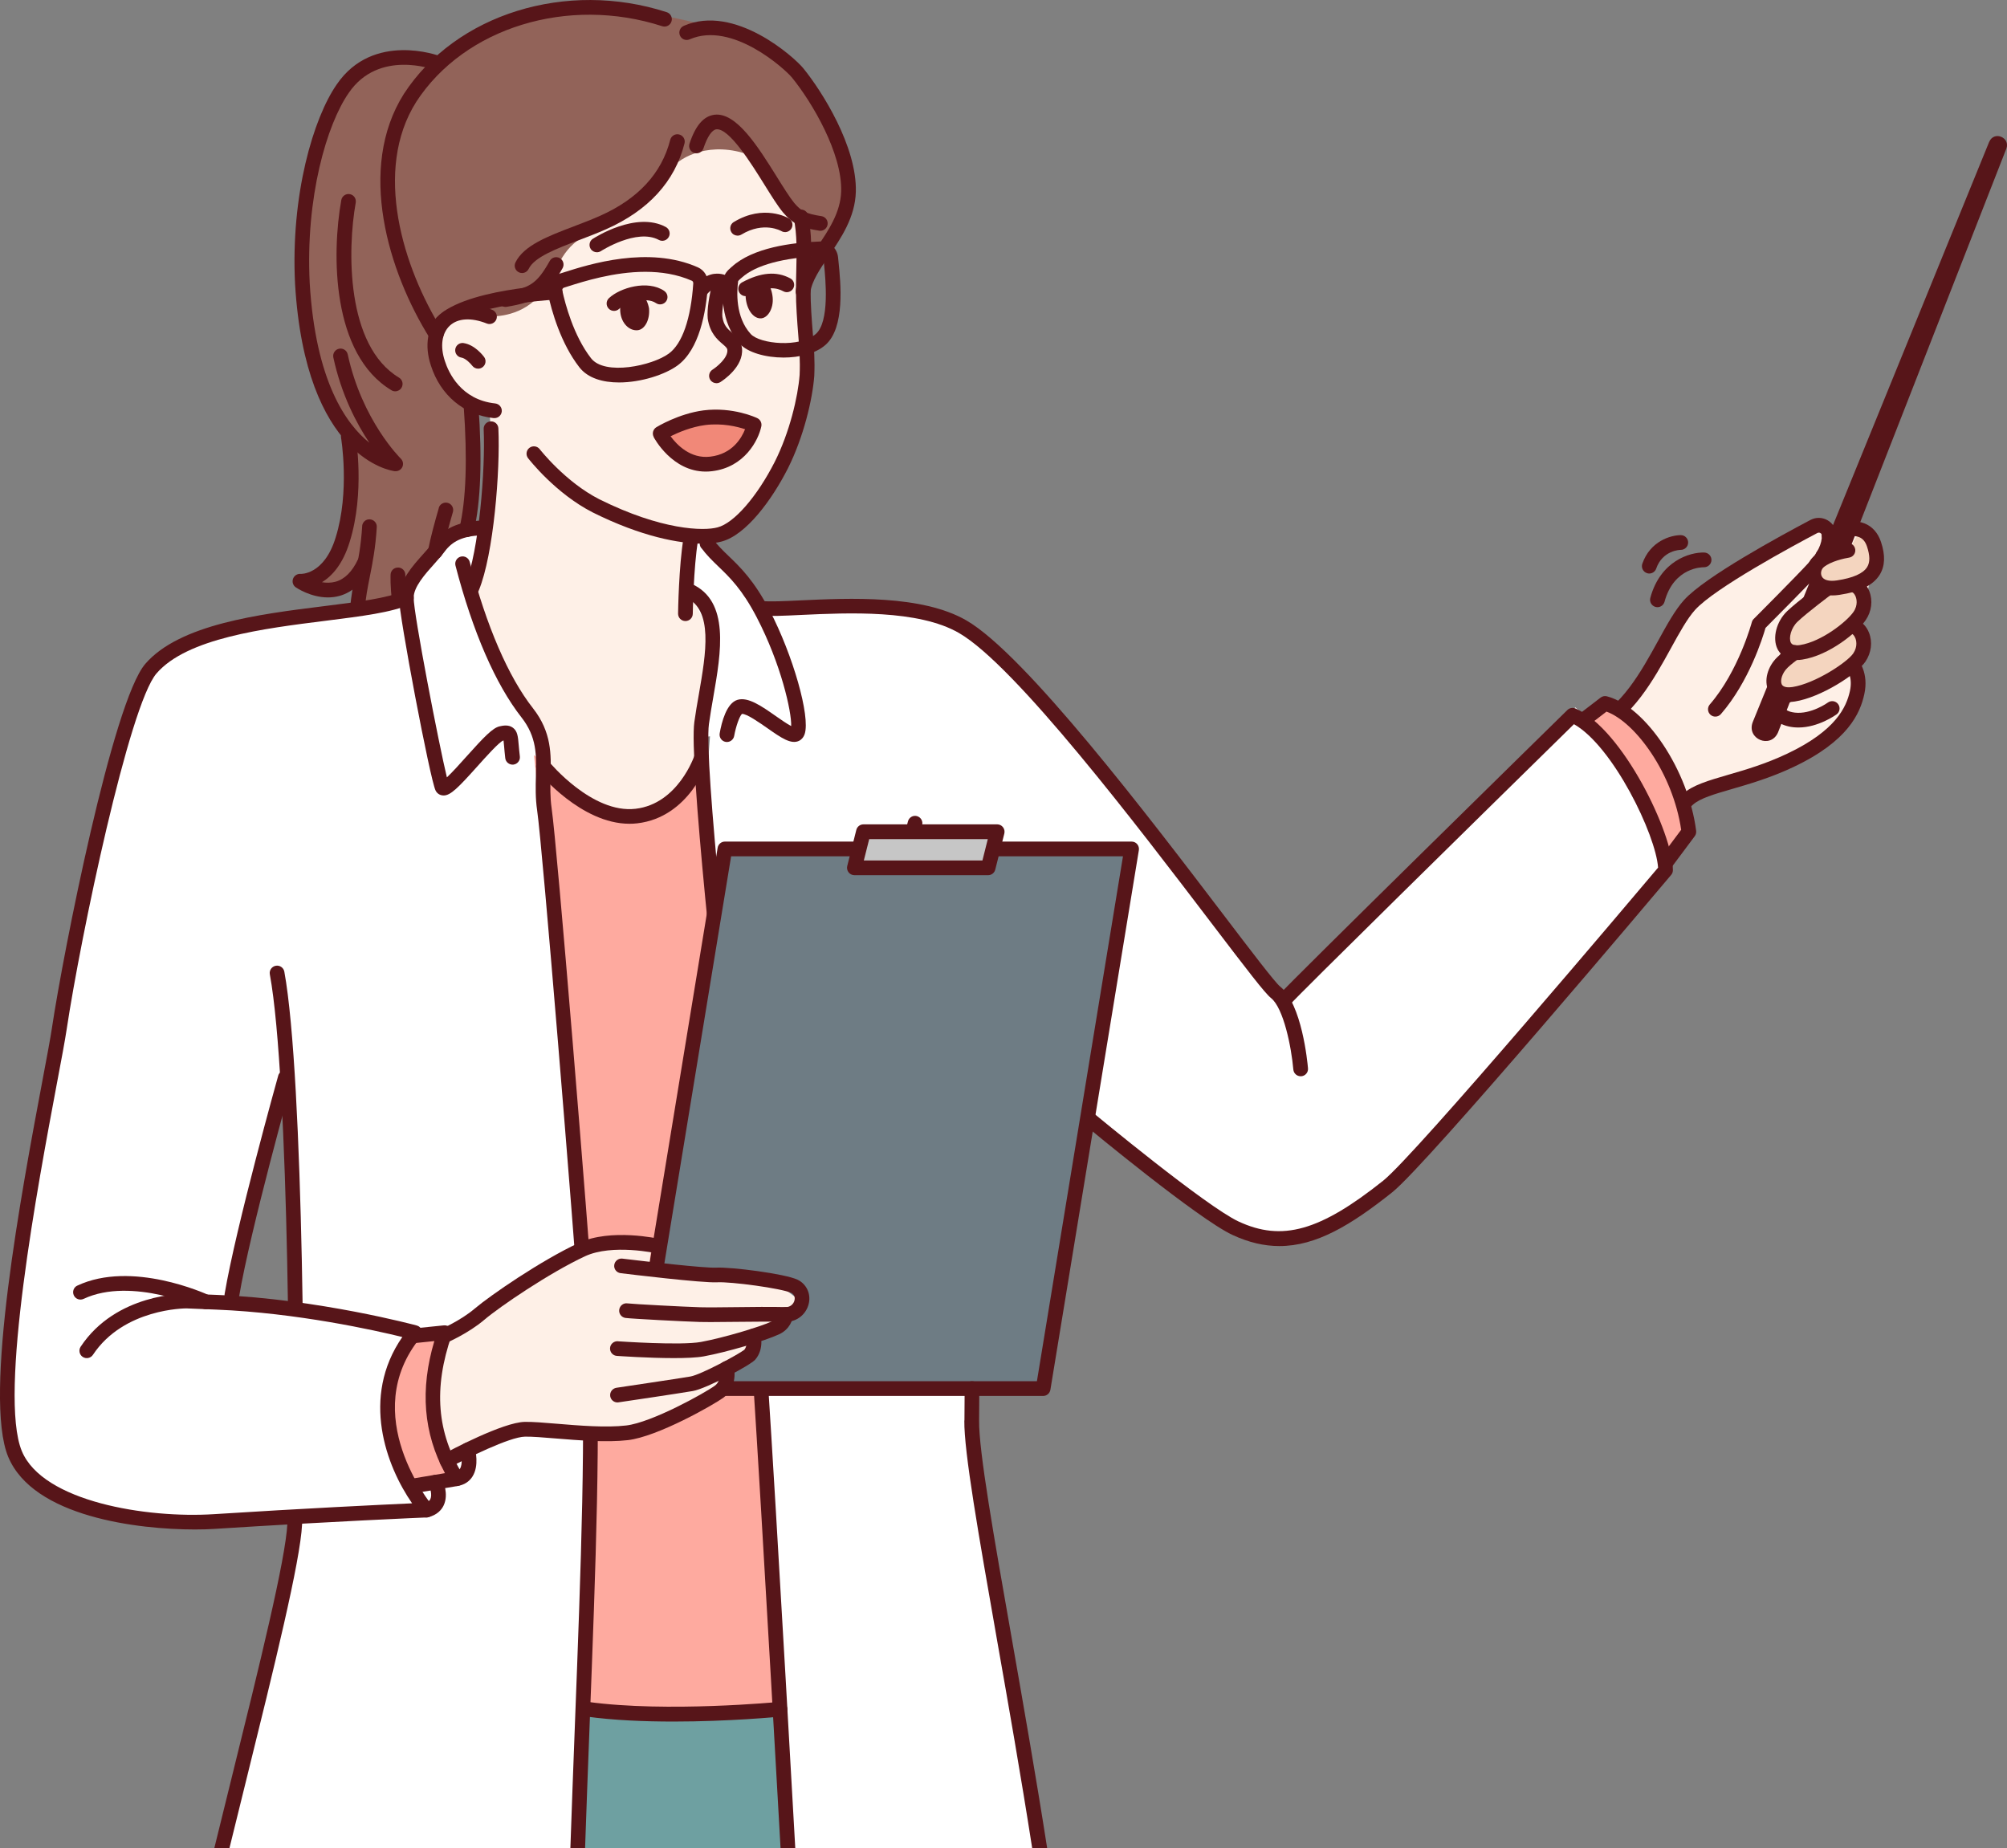 <?xml version="1.0" encoding="UTF-8"?>
<svg id="Content" xmlns="http://www.w3.org/2000/svg" viewBox="0 0 373.83 344.25">
  <rect x="0" y="0" width="373.83" height="344.25" fill="#808080" stroke="none"/>
  <defs>
    <style>
      .cls-1, .cls-2, .cls-3, .cls-4, .cls-5, .cls-6, .cls-7, .cls-8, .cls-9, .cls-10, .cls-11, .cls-12 {
        stroke-width: 0px;
      }

      .cls-1, .cls-3, .cls-4, .cls-12 {
        fill-rule: evenodd;
      }

      .cls-1, .cls-6 {
        fill: #fef0e7;
      }

      .cls-2 {
        fill: #6ea0a1;
      }

      .cls-3 {
        fill: #926359;
      }

      .cls-4, .cls-9 {
        fill: #571519;
      }

      .cls-5 {
        fill: #6e7c84;
      }

      .cls-7 {
        fill: #c6c6c6;
      }

      .cls-8 {
        fill: #fff;
      }

      .cls-10 {
        fill: #f4d5bf;
      }

      .cls-11 {
        fill: #feaa9f;
      }

      .cls-12 {
        fill: #f18878;
      }
    </style>
  </defs>
  <g>
    <path class="cls-8" d="M53.13,200.75l-11.58,47.48-23.18-6.97,13.84-108.67,42.2-20.73,105.85,57.88c0,24.97,1.01,73.94.76,94.88-.11,9.26,7.2,44.69,12.66,79.64H41.33c6.27-25.62,13.19-52.26,13.57-60.42.68-14.74,1.78-63.87-1.77-83.08Z"/>
    <polygon class="cls-2" points="145.28 318.36 146.68 344.25 108.6 344.25 109.35 318.36 145.28 318.36"/>
    <path class="cls-10" d="M340.66,100.4c-.14,1.39-.82,3.17-2.71,5.25-1.62,1.78,1.03-2.57,2.71-5.25Z"/>
    <path class="cls-6" d="M314.7,112.66c3.79-4.19,17.95-11.86,23.15-14.61,1.25-.66,2.78.2,2.83,1.62,0,.23,0,.47-.03.73-1.68,2.68-4.33,7.03-2.71,5.25,1.89-2.09,2.57-3.86,2.71-5.25.69-1.1,1.22-1.92,1.22-1.92,0,0,7.69-1.87,7.47,4.55l-4.3,20.8s1.59,1.83.86,5.2c-.74,3.36-2.91,8.12-12.46,12.63-8.63,4.07-15.99,4.51-19.02,7.22s-6.56,6.07-6.56,6.07l-11.15-19.27c9.59-4.47,13.32-17.83,18-23Z"/>
    <path class="cls-11" d="M82.85,248.23c-4.02,11.63-2.11,20.2,2.21,27.21,0,0-3.92.65-8.64,1.44-4.97-10.79-4.99-20.18.37-28.03l6.06-.62Z"/>
    <path class="cls-11" d="M130.66,141.13s4.98,54.49,6.07,64.56c1.09,10.07,8.55,112.67,8.55,112.67h-35.93c2.53-.34-2.21-82.46-2.21-93.06,0-18.34-7.7-84.66-7.7-84.66,0,0,12.8,10.42,19.09,11.36,6.29.93,11.37-9.39,12.12-10.87Z"/>
    <path class="cls-8" d="M132.74,120.48c-2.73-11.48,42.72-6.12,46.55-3.74,12.73,7.88,60.02,69.42,60.02,69.42,1.97-2.29,54.12-54.4,54.12-54.4,6.93,6.18,17.38,23.16,17.38,29.64,0,0-45.81,54.41-52.32,59.6-11.32,9.02-19.04,12.12-28.37,7.77-6.31-2.95-27.32-20.38-27.32-20.38,0,0-46.26-9.8-67.14-37.4-8.31-10.98-1.12-42.93-2.92-50.51Z"/>
    <path class="cls-3" d="M60.28,71.83c-2.32-5.97-4.53-14.86-4.25-22.04.31-10.87,1.63-21.26,7.01-31.65,5.39-10.39,18.33-6.61,18.33-6.61,0,0,4.61-2.38,7.65-5,2.67-2.39,18.02-5.8,26.25-4.85,10.98,1.46,13.2,2.4,16.55,3.05,5.52,1.02,9.68,1.97,14.83,7.28,3.67,3.91,8.19,10.63,10.32,14.68,1.06,2.99,1.7,7.58,1.04,10.74-1.54,8.09-9.09,16.17-9.09,16.17l-60.82,21.74s.41,13.66-.42,21.72c-1.52,14.78-21.11,16.4-21.11,16.4l1.29-7.13s-3.06,2.42-5.71,3.07c-2.65.64-4.73-.9-4.73-.9,0,0,6.13-4.66,7.29-10.77,1.83-9.08.87-17.12.87-17.12,0,0-2.81-3.02-5.3-8.78Z"/>
    <path class="cls-8" d="M89.59,98.34l42.12,2.88c2.79,3.77,6.19,4.94,10.44,13.09,5.06,9.71,7.74,21.61,6.1,22.43-1.64.82-7.95-5.82-10.47-5.09-1.54.44-2.37,5.17-2.37,5.17l-39.9,4.25c-.49-4.1,0-4.92-2.13-4.43-2.13.49-10.17,11.64-10.99,10-.82-1.64-6.68-31.87-6.68-35.32s4.21-6.91,6.01-9.37c1.8-2.46,4.27-3.45,7.88-3.62Z"/>
    <path class="cls-1" d="M86.08,58.31c2.32-.03,5.67.61,5.67.61,0,0,5.83.21,9.24-4.57,3.58-4.99,3.25-8.44,9.74-11.39,6.47-3.14,10.88-7.63,14.36-11.65,1.73-2.1,7.25-5.15,14.68-2.38,1.8.6,4.25,5.98,5.8,7.96,2.02,2.9,3.51,4.31,3.78,5.06.89,3.21.32,7.33.5,15.24.05,2.51,2.13,10.05-.59,19.99-2.72,9.94-6.65,15.35-10.29,19.77-4,4.64-10.36,2.94-10.36,2.94l-.38,10.1,4.55,9.02-3.05,25.15c-6.71,10.54-15.65,10.1-26.38.88l-14.28-30.41s-1.26-4.24,1.21-14.73.83-23.5.83-23.5c0,0-10.08-2.12-10.23-11.79-.17-1.73.19-6.02,5.2-6.31Z"/>
    <path class="cls-9" d="M108.13,247.65c-1.41-20.51-7.08-89.87-8.08-96.7-.34-2.32-.28-4.41-.23-6.43.1-3.88.19-7.22-2.7-10.91-4.82-6.15-9.07-15.92-12.28-28.26-.19-.73.25-1.48.98-1.67.73-.19,1.48.25,1.67.98,3.12,11.98,7.19,21.41,11.78,27.26,3.5,4.47,3.39,8.64,3.28,12.68-.05,1.91-.1,3.88.2,5.96,1.01,6.87,6.69,76.37,8.1,96.91,1.16,16.93.1,44.64-1.03,73.97-.29,7.61-.59,15.29-.84,22.82h-2.74c.26-7.56.55-15.28.84-22.92,1.12-29.26,2.18-56.9,1.03-73.68Z"/>
    <path class="cls-9" d="M98.61,83.42c.6-.46,1.46-.35,1.92.25.05.06,4.77,6.11,11.11,9.33,11.56,5.76,19.44,5.95,22.02,5.23,3.06-.79,7.34-5.7,10.65-12.21,2.77-5.5,4.32-12.11,4.63-16.17.12-2.7-.04-4.78-.25-7.41-.1-1.24-.21-2.6-.3-4.19-.19-2.85-.13-5.44-.07-7.94.08-3.37.16-6.56-.46-9.64-.15-.74.33-1.46,1.07-1.61.74-.15,1.46.33,1.61,1.07.68,3.38.6,6.71.51,10.25-.06,2.44-.12,4.97.06,7.7.09,1.57.2,2.91.3,4.14.22,2.73.39,4.88.26,7.8-.33,4.37-1.98,11.39-4.92,17.24-2.95,5.8-7.76,12.42-12.38,13.62-.81.22-1.98.38-3.48.38-4.31,0-11.37-1.27-20.48-5.81-6.91-3.52-11.84-9.84-12.05-10.11-.46-.6-.35-1.46.25-1.92Z"/>
    <path class="cls-9" d="M136.6,217.06c-3.29-30-8.27-75.34-7.27-82.57.23-1.66.53-3.41.83-5.1,1.35-7.78,2.75-15.82-2.48-18.14-.69-.31-1-1.12-.7-1.81.31-.69,1.12-1,1.81-.7,7.18,3.19,5.53,12.71,4.07,21.11-.29,1.67-.59,3.39-.81,5.01-.95,6.89,4.2,53.84,7.28,81.9,1.19,10.8,2.12,19.33,2.49,23.46,1.03,11.37,4.06,64,6.31,104.03h-2.74c-2.25-39.99-5.27-92.45-6.29-103.78-.37-4.11-1.31-12.63-2.49-23.41Z"/>
    <path class="cls-12" d="M140.46,79.13s-1.31,6.5-8.01,7.28c-6.13.73-9.49-5.66-9.49-5.66,0,0,3.85-2.37,8.24-2.95,5.17-.65,9.26,1.32,9.26,1.32Z"/>
    <path class="cls-9" d="M134.33,51.98c.73.19,1.17.94.98,1.67-.55,2.15-.86,4.32-.76,5.34.24,1.66.98,2.28,1.82,3,.76.64,1.7,1.45,1.84,2.91.33,3.43-3.58,5.98-4.03,6.27-.23.14-.48.21-.73.21-.46,0-.9-.23-1.16-.64-.4-.64-.21-1.48.43-1.89.76-.48,2.9-2.19,2.76-3.68-.03-.31-.22-.51-.89-1.09-.94-.8-2.37-2.01-2.77-4.76-.16-1.7.32-4.4.82-6.36.19-.73.94-1.17,1.67-.98Z"/>
    <path class="cls-4" d="M141.23,51.59c1.36.06,2.49,1.7,2.69,3.81.2,2.11-.97,3.97-2.33,3.9-1.36-.06-2.49-1.7-2.69-3.81-.2-2.11.99-3.77,2.33-3.9Z"/>
    <path class="cls-9" d="M136.69,41.35c5.58-3.38,10.07-.78,10.25-.66.65.39.86,1.23.47,1.88-.39.65-1.23.86-1.88.47-.03-.02-3.24-1.88-7.43.65-.22.13-.47.2-.71.2-.46,0-.92-.23-1.17-.66-.39-.65-.19-1.49.46-1.88Z"/>
    <path class="cls-9" d="M138.23,52.59c3.47-1.87,6.41-2.12,8.97-.74.67.36.92,1.19.56,1.85-.36.67-1.19.92-1.85.56-1.17-.63-2.95-1.11-6.37.74-.21.11-.43.16-.65.16-.49,0-.96-.26-1.21-.72-.36-.67-.11-1.5.56-1.86Z"/>
    <path class="cls-4" d="M117.66,54.06c1.53-.15,2.83,1.28,3.23,3.37.2,2.11-.78,3.95-2.12,4.08-1.53.15-3.02-1.26-3.23-3.37-.2-2.11.78-3.95,2.12-4.08Z"/>
    <path class="cls-9" d="M110.43,44.48c.33-.21,8.03-5.18,13.58-2.2.67.36.92,1.19.56,1.85-.36.67-1.19.92-1.85.56-4.12-2.21-10.72,2.04-10.79,2.08-.23.15-.49.22-.75.22-.45,0-.89-.22-1.15-.62-.41-.63-.24-1.48.4-1.9Z"/>
    <path class="cls-9" d="M123.73,54.2c.63.43.79,1.28.36,1.9-.43.62-1.28.79-1.9.36-1.89-1.29-5.7-.04-6.88,1.08-.26.25-.6.37-.94.37-.36,0-.73-.14-1-.43-.52-.55-.5-1.42.05-1.94,2.05-1.94,7.21-3.47,10.31-1.35Z"/>
    <path class="cls-9" d="M91.68,57.71c.7.28,1.05,1.08.77,1.78-.28.7-1.08,1.05-1.78.77-2.89-1.15-5.4-1-6.9.41-1.47,1.39-1.82,3.84-.91,6.57.69,2.15,2.98,7.22,9.38,7.91.75.08,1.3.76,1.22,1.51-.08.7-.67,1.22-1.36,1.22-.05,0-.1,0-.15,0-5.55-.6-9.92-4.26-11.69-9.79-1.25-3.75-.64-7.27,1.63-9.41,2.3-2.17,5.87-2.52,9.79-.97Z"/>
    <path class="cls-9" d="M86.37,63.91c2.07.31,3.63,2.35,3.8,2.58.45.61.32,1.46-.29,1.91-.25.18-.53.27-.82.27-.42,0-.83-.19-1.1-.55-.33-.44-1.26-1.39-2.01-1.51-.75-.11-1.26-.81-1.15-1.56.11-.75.81-1.26,1.56-1.15Z"/>
    <path class="cls-9" d="M106.86,42.17c1.63-.62,3.32-1.26,4.91-1.97,7.08-3.15,11.48-7.91,13.07-14.16.19-.73.93-1.18,1.67-.99.73.19,1.18.93.99,1.66-1.8,7.11-6.72,12.49-14.61,15.99-1.66.74-3.38,1.39-5.05,2.03-4.27,1.62-8.3,3.16-9.37,5.36-.24.49-.73.77-1.23.77-.2,0-.41-.04-.6-.14-.68-.33-.96-1.15-.63-1.83,1.54-3.17,6.07-4.9,10.86-6.72Z"/>
    <path class="cls-9" d="M93.93,54.44c4.66-.8,6-1.43,8.47-5.84.37-.66,1.21-.89,1.87-.52.66.37.89,1.21.52,1.87-2.9,5.17-5.04,6.28-10.4,7.2-.08.01-.16.02-.23.02-.65,0-1.23-.47-1.35-1.14-.13-.75.37-1.45,1.12-1.58Z"/>
    <path class="cls-9" d="M133.09,21.37c4.08-.48,8.09,5.93,11.62,11.59,1.22,1.96,2.38,3.81,3.23,4.85,1.27,1.48,2.13,2.01,5.06,2.45.75.11,1.26.81,1.15,1.56-.1.68-.69,1.17-1.35,1.17-.07,0-.14,0-.2-.02-3.38-.51-4.95-1.3-6.75-3.4-.99-1.19-2.13-3.03-3.46-5.16-2.47-3.97-6.6-10.6-8.97-10.32-.81.1-1.68,1.38-2.39,3.53-.24.72-1.01,1.11-1.73.87-.72-.24-1.11-1.01-.87-1.73,1.11-3.38,2.64-5.15,4.67-5.39Z"/>
    <path class="cls-9" d="M127.34,4.82c9.53-4.16,20.63,5.87,22.27,7.88,3.49,4.28,10.03,14.61,9.8,23.03-.13,4.76-2.75,8.6-5.05,11.99-1.64,2.41-3.18,4.68-3.42,6.75-.08.7-.67,1.21-1.36,1.21-.05,0-.1,0-.16,0-.75-.09-1.29-.77-1.2-1.52.32-2.74,2.05-5.29,3.88-7.98,2.19-3.23,4.46-6.57,4.58-10.53.2-7.06-5.38-16.56-9.18-21.22-1.22-1.49-11.09-10.57-19.05-7.1-.69.3-1.5-.01-1.8-.71-.3-.69.01-1.5.71-1.8Z"/>
    <path class="cls-9" d="M124.19,2.27c.72.23,1.12,1.01.88,1.73-.23.72-1,1.12-1.73.88-17.54-5.67-36.8.25-45.79,14.06-8.11,12.8-2.47,30.95,4.83,42.6.4.64.21,1.49-.43,1.89-.23.14-.48.21-.73.21-.46,0-.9-.23-1.16-.64-7.72-12.32-13.62-31.64-4.82-45.53C84.92,2.61,105.5-3.78,124.19,2.27Z"/>
    <path class="cls-9" d="M86.37,75.67c-.05-.76.51-1.41,1.27-1.47.75-.05,1.41.51,1.47,1.27.73,10.1.44,18.02-.86,23.52-.15.63-.71,1.05-1.33,1.05-.11,0-.21-.01-.32-.04-.74-.17-1.19-.91-1.02-1.65,1.24-5.23,1.5-12.86.79-22.69Z"/>
    <path class="cls-9" d="M81.88,10.44c.71.27,1.06,1.06.79,1.77-.27.71-1.07,1.06-1.77.79-.1-.04-10.36-3.87-15.93,4.29-4.08,5.84-8.1,19.44-7.28,35.48,1.09,18.27,6.79,26.25,11.11,29.7-2.36-3.53-5.2-8.88-6.71-15.88-.16-.74.31-1.47,1.05-1.63.74-.16,1.47.31,1.63,1.05,2.66,12.3,9.81,19.35,9.88,19.41.42.41.54,1.04.29,1.57-.23.48-.71.78-1.24.78-.05,0-.11,0-.16,0-.68-.08-16.63-2.31-18.58-34.85-.85-16.69,3.44-30.98,7.76-37.19,6.77-9.92,19.04-5.34,19.17-5.3Z"/>
    <path class="cls-9" d="M81.72,94.61c.21-.73.97-1.14,1.7-.94.73.21,1.15.97.94,1.7-.73,2.53-1.47,5.21-1.95,7.67-.13.65-.7,1.11-1.34,1.11-.09,0-.17,0-.26-.03-.74-.15-1.23-.87-1.08-1.61.5-2.56,1.26-5.31,2.01-7.9Z"/>
    <path class="cls-9" d="M74.19,105.71c.76.03,1.34.67,1.31,1.43,0,.02-.08,2.04.26,4.52.1.75-.42,1.44-1.17,1.55-.06,0-.13.01-.19.01-.67,0-1.26-.5-1.36-1.18-.38-2.72-.29-4.92-.29-5.01.03-.76.66-1.35,1.43-1.31Z"/>
    <path class="cls-9" d="M67.45,98.02c.05-.76.68-1.34,1.45-1.28.76.05,1.33.69,1.28,1.45-.23,3.87-.8,6.73-1.3,9.24-.4,2.03-.79,3.95-.93,6.13-.05.72-.65,1.28-1.37,1.28-.03,0-.06,0-.09,0-.76-.05-1.33-.7-1.27-1.46.16-2.35.56-4.35.98-6.48.51-2.55,1.03-5.18,1.26-8.87Z"/>
    <path class="cls-9" d="M55.97,106.9s4.39.27,6.55-6.78c2.68-8.55,1.02-18.52,1-18.62-.13-.75.37-1.45,1.12-1.58.75-.13,1.45.37,1.58,1.12.07.43,1.79,10.71-1.09,19.9-1.28,4.2-3.32,6.38-5.16,7.51.79.13,1.66.14,2.52-.09,1.71-.47,3.11-1.87,4.18-4.15.32-.69,1.14-.98,1.82-.66.69.32.98,1.14.66,1.82-1.43,3.06-3.44,4.95-5.96,5.64-.72.19-1.43.27-2.11.27-3.22,0-5.86-1.79-5.99-1.88-.51-.35-.72-1-.51-1.59.21-.58.78-.96,1.4-.91Z"/>
    <path class="cls-9" d="M65.15,36.16c.75.13,1.24.84,1.11,1.59-1.55,8.67-1.86,26.63,8.06,32.59.65.39.86,1.23.47,1.88-.26.43-.71.67-1.18.67-.24,0-.48-.06-.7-.2-11.17-6.71-11.13-25.42-9.34-35.42.13-.74.84-1.24,1.59-1.11Z"/>
    <path class="cls-9" d="M86.65,108.9c2.58-6.24,3.78-21.58,3.44-28.98-.03-.76.55-1.4,1.31-1.43.77-.04,1.4.55,1.43,1.31.36,7.83-.88,23.47-3.64,30.15-.09.21-.19.43-.3.64-.25.47-.72.73-1.21.73-.21,0-.43-.05-.64-.16-.67-.35-.93-1.18-.57-1.85.07-.13.13-.27.19-.4Z"/>
    <path class="cls-9" d="M128.89,99.12c.75.13,1.25.83,1.12,1.58-.83,4.95-.97,13.54-.97,13.63-.01.75-.62,1.35-1.37,1.35h-.02c-.76-.01-1.36-.63-1.35-1.39,0-.36.14-8.89,1.01-14.05.13-.75.84-1.25,1.58-1.12Z"/>
    <path class="cls-9" d="M121.74,81.39c.15.28,3.47,6.45,9.71,6.45.37,0,.76-.02,1.16-.07,6.08-.71,8.67-5.79,9.2-8.37.12-.61-.18-1.23-.75-1.51-.18-.09-4.52-2.14-10.02-1.45,0,0,0,0,0,0-4.64.61-8.62,3.04-8.79,3.14-.61.38-.83,1.17-.49,1.8ZM124.91,81.26c1.41-.7,3.85-1.75,6.47-2.09,3.17-.39,5.94.29,7.4.78-.65,1.65-2.38,4.63-6.49,5.11-3.68.44-6.21-2.2-7.38-3.79Z"/>
    <g>
      <path class="cls-9" d="M102.06,54.73c.69,3.19,2.38,9.21,5.86,13.69,1.59,2.04,4.38,2.82,7.38,2.82,4.1,0,8.58-1.46,10.92-3.18,4.03-2.97,5.3-9.85,5.65-15.09.09-1.36-.66-2.63-1.87-3.17-9.2-4.09-20.3-.56-25.03.95l-.71.22c-1.61.5-2.55,2.12-2.19,3.77ZM105.06,53.58l.72-.23c2.96-.94,8.57-2.72,14.42-2.72,2.93,0,5.92.45,8.68,1.67.16.07.26.27.25.48-.44,6.6-2.05,11.24-4.54,13.07-3.09,2.28-11.95,4.17-14.5.88-3.27-4.2-4.83-10.2-5.35-12.59-.06-.25.08-.49.33-.57Z"/>
      <path class="cls-9" d="M134.77,51.99c-.31,2.29-.63,8.04,3.03,12.05,1.48,1.62,4.79,2.56,8.15,2.56,2.94,0,5.93-.72,7.79-2.34,3.69-3.22,2.85-11.55,2.44-15.55l-.08-.78c-.16-1.72-1.63-3.01-3.33-2.95-5.35.19-12.54,1.16-16.46,4.71,0,0,0,0,0,0l-.18.16c-.51.45-1.22,1.07-1.36,2.14ZM137.49,52.36c.04-.08.29-.3.45-.45l.22-.19c2.58-2.34,7.81-3.76,14.72-4,0,0,.01,0,.02,0,.26,0,.47.2.49.47l.08.81c.3,2.99,1.1,10.93-1.52,13.21-2.97,2.59-10.39,1.89-12.12,0-2.88-3.16-2.6-7.93-2.34-9.84Z"/>
      <path class="cls-9" d="M133.06,51.01c1.2-.16,2.41.2,3.5,1.04.6.46.71,1.32.24,1.92-.46.6-1.32.71-1.92.24-1.56-1.21-2.81.13-3.16.57-.27.35-.68.53-1.09.53-.29,0-.58-.09-.83-.28-.6-.46-.72-1.32-.26-1.92.14-.19,1.46-1.84,3.52-2.11Z"/>
      <path class="cls-9" d="M103.32,53.07c.75-.04,1.4.53,1.45,1.29.04.76-.53,1.4-1.29,1.45-8.53.49-20.64,2.84-20.87,6.54-.05.73-.65,1.28-1.37,1.28-.03,0-.06,0-.09,0-.76-.05-1.33-.7-1.28-1.45.47-7.42,19.62-8.88,23.45-9.1Z"/>
    </g>
    <path class="cls-9" d="M296.13,134.42c5.96-2.78,9.55-9.31,12.72-15.07,1.63-2.96,3.16-5.75,4.84-7.6,3.89-4.3,17.75-11.85,23.53-14.9,1.02-.54,2.22-.51,3.21.07.98.57,1.59,1.59,1.63,2.72.08,2.26-.96,4.6-3.09,6.95-2.07,2.29-8.71,8.95-10.12,10.37-.53,1.84-3.08,10.03-8.31,16.05-.5.57-1.36.63-1.93.14-.57-.5-.63-1.36-.14-1.93,5.37-6.19,7.8-15.23,7.83-15.32.06-.23.18-.45.36-.62.08-.08,8.05-8.07,10.29-10.53,1.61-1.78,2.44-3.51,2.39-5.02,0-.25-.17-.38-.27-.44-.08-.05-.3-.15-.56-.01-4.41,2.32-19.08,10.23-22.78,14.32-1.46,1.62-2.92,4.27-4.47,7.09-3.2,5.83-7.19,13.08-13.96,16.24-.19.09-.38.13-.58.13-.52,0-1.01-.29-1.24-.79-.32-.69-.02-1.5.66-1.82Z"/>
    <path class="cls-9" d="M339.19,102.21c1.85-.51,3.37-.99,3.38-1,.72-.23,1.49.16,1.72.88.23.72-.16,1.49-.88,1.72-.06.02-1.59.51-3.5,1.04-.12.03-.24.05-.36.05-.6,0-1.15-.4-1.32-1.01-.2-.73.23-1.48.96-1.68Z"/>
    <path class="cls-9" d="M332.45,128.19c.66-.36,1.5-.11,1.86.55.36.67.11,1.5-.55,1.86-1.07.58-1.34,1.14-1.3,1.32.04.2.55.67,1.88.82,3.01.34,6.07-1.83,6.13-1.88.61-.44,1.47-.31,1.91.3.45.61.31,1.47-.3,1.91-.15.11-3.39,2.44-7.1,2.44-.31,0-.63-.02-.95-.05-2.35-.27-3.95-1.4-4.26-3.03-.31-1.58.7-3.17,2.69-4.25Z"/>
    <path class="cls-9" d="M313.51,147.84c1.81-1.61,4.68-2.44,8.31-3.5,3.27-.95,6.98-2.02,11.04-3.94,9.14-4.32,11.06-8.73,11.71-11.68.56-2.55-.49-3.93-.56-4.02-.48-.57-.42-1.43.15-1.92.57-.5,1.44-.43,1.93.14.08.1,2.04,2.4,1.16,6.39-.77,3.51-2.98,8.74-13.22,13.57-4.25,2.01-8.24,3.16-11.44,4.09-3.3.96-5.91,1.71-7.25,2.91-2.98,2.66-5.64,5.19-5.66,5.22-.27.25-.61.38-.95.38-.36,0-.72-.14-.99-.42-.52-.55-.5-1.41.04-1.94.03-.03,2.71-2.59,5.73-5.28Z"/>
    <path class="cls-9" d="M370.52,26.41c.93-2.11,3.96-.78,3.19,1.27,0,0-42.54,108.78-42.54,108.77-1.38,3.1-5.88,1.2-4.71-1.92l44.06-108.13Z"/>
    <path class="cls-11" d="M314.58,154.93l-4.17,5.59c-2.79-10.85-8.19-19.44-15.51-26.37l4.07-3.12c6.57,1.73,14.21,12.92,15.61,23.9Z"/>
    <path class="cls-9" d="M294.07,133.06l4.06-3.12c.34-.26.77-.34,1.18-.24,7.27,1.92,15.2,13.86,16.62,25.06.04.35-.05.71-.26.99l-4.17,5.59c-.27.36-.68.55-1.1.55-.28,0-.57-.09-.82-.27-.61-.45-.73-1.31-.28-1.92l3.84-5.14c-1.52-10.41-8.48-20.02-13.91-22.01l-3.5,2.69c-.6.46-1.46.35-1.92-.25-.46-.6-.35-1.46.25-1.92Z"/>
    <path class="cls-9" d="M203.67,207.33c.21.17,20.94,17.35,27.02,20.19,8.1,3.78,15.15,1.8,26.94-7.59,6.04-4.82,47.04-53.38,51.21-58.32-.42-6.13-8.38-22.59-15.67-26.72-18.02,17.68-51.32,50.41-52.82,52.16-.49.57-1.36.64-1.93.15-.57-.49-.64-1.36-.15-1.93,1.98-2.31,51.57-50.95,53.68-53.02.4-.39,1-.5,1.51-.28,8.84,3.88,18.14,23.33,18.14,30.11,0,.32-.11.64-.32.88-1.85,2.2-45.4,53.89-51.94,59.11-7.74,6.17-14.2,10.03-21.03,10.03-2.83,0-5.71-.66-8.78-2.09-6.4-2.99-26.75-19.85-27.61-20.57-.58-.48-.66-1.35-.18-1.93.48-.58,1.35-.66,1.93-.18Z"/>
    <path class="cls-9" d="M141.92,111.95c1.48.15,4.14.03,7.22-.12,8.98-.42,22.55-1.06,30.84,3.72,11,6.35,34.07,36.66,47.85,54.76,5.19,6.82,9.67,12.71,10.62,13.46,4.03,3.23,5.08,14,5.18,15.22.07.75-.49,1.42-1.25,1.48-.04,0-.08,0-.12,0-.7,0-1.3-.54-1.36-1.25-.36-4.15-1.81-11.44-4.16-13.32-1.16-.93-4.41-5.18-11.09-13.95-13.66-17.94-36.51-47.98-47.04-54.05-7.59-4.38-20.68-3.76-29.34-3.36-3.32.16-5.94.28-7.63.11-.75-.08-1.3-.75-1.22-1.5.08-.75.75-1.32,1.5-1.22Z"/>
    <polygon class="cls-5" points="210.78 158.12 194.3 258.65 118.54 258.65 135.02 158.12 210.78 158.12"/>
    <path class="cls-9" d="M117.19,258.43c-.07.4.05.8.31,1.11.26.31.64.48,1.04.48h75.76c.67,0,1.24-.49,1.35-1.15l16.48-100.52c.06-.4-.05-.8-.31-1.11-.26-.31-.64-.48-1.04-.48h-75.76c-.67,0-1.24.49-1.35,1.15l-16.48,100.52ZM120.15,257.28l16.03-97.78h72.99l-16.03,97.78h-72.98Z"/>
    <path class="cls-6" d="M89.3,244.8c2.81-2.39,12.22-8.86,19.1-12.05,5.59-2.6,12.99-.86,12.99-.86l-.52,3.92,23.37,2.85,5.07,3.84-13.92,12.4s.62,2.85-1.42,4.33c-2.04,1.48-12.03,7.07-17.16,7.67-6.07.7-15.16-.73-19.03-.66-3.87.07-14.53,5.84-14.53,5.84-1.99-7.35-2.02-15.13-.6-23.22,0,0,3.84-1.65,6.65-4.04Z"/>
    <path class="cls-9" d="M82.1,247.59s3.69-1.6,6.31-3.83c2.85-2.42,12.29-8.94,19.41-12.25,5.94-2.76,14.79-.8,15.16-.71.74.17,1.2.9,1.03,1.64-.17.74-.91,1.2-1.64,1.03-.08-.02-8.31-1.84-13.4.53-6.62,3.08-15.93,9.42-18.79,11.86-2.94,2.5-6.84,4.19-7,4.26-.18.08-.36.11-.54.11-.53,0-1.04-.31-1.26-.83-.3-.69.02-1.5.72-1.8Z"/>
    <path class="cls-9" d="M115.91,234.44c4.15.5,15.38,1.8,17.49,1.68,2.76-.14,12.75,1.12,15.14,2.24.24.11.46.25.68.41,1.38,1.06,1.88,2.83,1.29,4.51-.63,1.8-2.31,2.96-4.17,2.93-2.81-.06-6.29-.02-9.35.01-1.72.02-3.3.04-4.62.04-.76,0-1.45,0-2.02-.02-2.87-.08-12.79-.6-13.85-.75-.75-.11-1.27-.8-1.16-1.55.11-.75.8-1.28,1.55-1.16.88.12,10.62.64,13.54.72,1.53.04,3.96.01,6.54-.02,3.09-.04,6.59-.08,9.45-.01.81-.01,1.34-.58,1.52-1.11.09-.27.25-.95-.37-1.42-.06-.04-.11-.08-.17-.11-1.85-.86-11.26-2.12-13.84-1.98-2.72.15-16.41-1.51-17.96-1.7-.75-.09-1.29-.77-1.19-1.52.09-.75.78-1.28,1.52-1.19Z"/>
    <path class="cls-9" d="M115.1,249.84c.12,0,11.69.82,15.48.12,4.05-.75,10.81-2.72,13.39-3.91.91-.42,1.01-1.18,1.02-1.28.04-.73.64-1.3,1.37-1.3.01,0,.03,0,.05,0,.76.02,1.35.66,1.32,1.41-.03.92-.61,2.73-2.62,3.66-2.79,1.28-9.74,3.32-14.04,4.11-1.31.24-3.36.32-5.57.32-4.77,0-10.26-.39-10.6-.41-.76-.05-1.32-.71-1.27-1.46.05-.76.72-1.32,1.46-1.27Z"/>
    <path class="cls-9" d="M114.8,258.5c.11-.02,11.4-1.69,13.79-2.1,2.01-.35,9.06-4.19,10.05-4.98.69-.86.37-2.15.36-2.2-.2-.72.22-1.48.95-1.68.72-.21,1.49.22,1.69.94.03.11.76,2.78-.97,4.78-.89,1.03-9.09,5.4-11.61,5.84-2.42.42-13.39,2.05-13.85,2.11-.07.01-.14.02-.2.02-.67,0-1.25-.49-1.35-1.17-.11-.75.41-1.44,1.15-1.56Z"/>
    <path class="cls-9" d="M82.59,270.85c1.12-.61,11.07-5.93,15.16-6,1.48-.03,3.58.15,6.01.35,4.08.34,9.15.76,12.88.32,4.75-.55,14.58-6.01,16.51-7.41,1.26-.91.89-2.88.88-2.94-.16-.74.31-1.46,1.05-1.62.74-.16,1.47.31,1.63,1.05.03.15.78,3.75-1.95,5.73-1.91,1.38-12.26,7.27-17.81,7.92-4,.46-9.23.03-13.42-.31-2.36-.2-4.41-.36-5.74-.34-2.9.05-11.02,4.11-13.9,5.67-.21.11-.43.16-.65.16-.49,0-.96-.26-1.21-.72-.36-.67-.11-1.5.55-1.86Z"/>
    <path class="cls-9" d="M53.53,283.77c.64-13.67.34-82.74-3.27-102.28-.14-.74.35-1.46,1.1-1.6.74-.14,1.46.35,1.6,1.1,3.63,19.71,3.95,89.16,3.31,102.9-.32,6.92-5.23,26.75-10.42,47.74-1.02,4.14-2.07,8.38-3.11,12.61h-2.82c1.08-4.39,2.18-8.84,3.27-13.27,5.16-20.86,10.03-40.57,10.34-47.21Z"/>
    <path class="cls-9" d="M179.64,264.59c.02-1.79.03-3.79.04-5.95,0-.75.62-1.36,1.37-1.36h0c.76,0,1.37.62,1.36,1.38-.01,2.17-.02,4.17-.04,5.97-.07,5.57,2.76,21.67,6.04,40.31,2.17,12.37,4.55,25.92,6.64,39.32h-2.79c-2.11-13.54-4.48-27.05-6.56-38.84-3.43-19.55-6.15-35-6.08-40.82Z"/>
    <path class="cls-9" d="M76.19,275.52c2.68-.45,5.1-.85,6.69-1.12-4.01-7.47-4.67-15.55-1.98-24.6l-3.98.41c-.74.08-1.42-.47-1.5-1.22-.08-.75.47-1.43,1.22-1.5l6.06-.62c.46-.04.92.15,1.21.51.29.37.37.86.22,1.3-3.43,9.91-2.77,18.18,2.08,26.04.24.39.27.87.08,1.29-.19.41-.57.71-1.02.78,0,0-3.91.65-8.64,1.44-.08.01-.15.02-.23.02-.66,0-1.24-.47-1.35-1.14-.12-.75.38-1.45,1.12-1.58Z"/>
    <path class="cls-9" d="M84.83,274.08c.52-.09.72-.31.84-.5.56-.86.26-2.6.12-3.14-.2-.73.23-1.48.96-1.68.73-.2,1.48.23,1.69.96.09.33.86,3.29-.45,5.33-.6.94-1.53,1.53-2.71,1.73-.08.01-.15.02-.23.02-.66,0-1.24-.48-1.35-1.15-.12-.75.38-1.45,1.13-1.58Z"/>
    <path class="cls-9" d="M79.09,279.95c.74-.19.97-.5,1.07-.72.38-.8-.07-2.15-.26-2.56-.32-.68-.02-1.5.66-1.82.69-.32,1.5-.03,1.82.66.13.28,1.25,2.79.26,4.89-.36.77-1.16,1.78-2.88,2.21-.11.03-.23.04-.34.04-.61,0-1.17-.41-1.33-1.03-.19-.73.26-1.48.99-1.67Z"/>
    <path class="cls-9" d="M102.29,141.92c.08.1,8.01,9.68,16.09,8.73,7.94-.92,10.95-9.85,10.98-9.94.23-.72,1.01-1.11,1.72-.88.72.23,1.12,1,.88,1.72-.14.44-3.56,10.69-13.27,11.81-.49.06-.97.08-1.45.08-8.98,0-16.74-9.38-17.08-9.8-.48-.59-.39-1.45.2-1.93.59-.48,1.45-.39,1.93.19Z"/>
    <path class="cls-9" d="M109.54,317.01c14.74,2.01,35.4.01,35.61,0,.76-.08,1.42.48,1.5,1.23.07.75-.48,1.42-1.23,1.5-.57.06-9.59.93-19.99.93-5.38,0-11.13-.23-16.26-.94-.75-.1-1.27-.79-1.17-1.54.1-.75.79-1.28,1.54-1.17Z"/>
    <path class="cls-9" d="M170.81,152.02c.73.21,1.15.97.94,1.69-.44,1.56-.45,2.57,0,4.01.22.72-.19,1.49-.91,1.71-.13.04-.27.06-.4.06-.59,0-1.13-.38-1.31-.97-.6-1.97-.6-3.48,0-5.56.21-.73.97-1.15,1.69-.94Z"/>
    <path class="cls-8" d="M28.11,124.54c9.35-10.82,39.06-9.23,47.59-13.22l-37.37,76.27-3.62,54.75,5.68.23c18.94.77,36.87,5.65,36.87,5.65-10.52,12.81-2.08,28.03,2.15,33.05,0,0-17.71.74-39.52,2.13-11.41.73-32.6-1.76-37.11-12.58-5.54-13.3,6.59-68.22,8.25-79.25,2.57-17.06,11.6-60.71,17.06-67.03Z"/>
    <path class="cls-9" d="M9.69,191.37c2.09-13.9,11.3-60.69,17.38-67.72,6.38-7.38,21.27-9.25,33.24-10.74,6.43-.8,11.98-1.5,14.81-2.82.69-.32,1.5-.02,1.82.66.32.69.02,1.5-.66,1.82-3.22,1.51-8.97,2.22-15.63,3.06-11.5,1.44-25.82,3.23-31.5,9.81-5.09,5.89-14.13,48.97-16.74,66.34-.31,2.06-.97,5.59-1.82,10.07-3.53,18.82-10.89,57.97-6.52,68.45,3.93,9.43,23.27,12.54,35.76,11.74,16.74-1.07,31.21-1.76,36.93-2.02-4.8-6.93-9.62-19.72-1.82-30.98-5.15-1.26-19.63-4.49-34.59-5.1l-5.65-.23c-.14.01-11.64-.03-17.39,8.65-.42.63-1.27.8-1.9.39-.63-.42-.8-1.27-.39-1.9,6.6-9.96,19.19-9.88,19.75-9.88l5.69.23c18.88.77,37,5.65,37.18,5.7.45.12.8.46.95.91.14.44.05.93-.25,1.29-11.83,14.39,2,31.13,2.14,31.3.34.4.42.96.21,1.43-.21.48-.67.8-1.2.82-.18,0-17.95.75-39.49,2.13-1.04.07-2.3.11-3.71.11-10.62,0-30.09-2.33-34.76-13.53-4.68-11.23,2.5-49.46,6.36-70,.84-4.45,1.5-7.97,1.8-9.97Z"/>
    <path class="cls-9" d="M14.4,239.47c10.14-4.77,23.93,1.51,24.51,1.78.69.32.98,1.13.67,1.82-.23.5-.73.79-1.25.79-.19,0-.39-.04-.57-.13-.13-.06-13.22-6.01-22.19-1.79-.69.32-1.5.03-1.82-.66-.32-.69-.03-1.5.66-1.82Z"/>
    <path class="cls-9" d="M51.81,200.38c.2-.73.96-1.15,1.69-.95.73.2,1.15.96.95,1.69-.08.28-7.82,27.94-9.91,40.36-.11.67-.69,1.14-1.35,1.14-.08,0-.15,0-.23-.02-.75-.13-1.25-.83-1.12-1.58,2.12-12.56,9.9-40.37,9.98-40.65Z"/>
    <path class="cls-9" d="M80.6,101.15c1.98-2.7,4.73-3.99,8.92-4.18.73-.03,1.4.55,1.43,1.31.03.76-.55,1.4-1.31,1.43-3.38.15-5.36,1.04-6.84,3.06-.52.7-1.19,1.45-1.9,2.25-1.72,1.92-3.85,4.3-3.85,6.31,0,3.11,4.74,27.5,6.19,33.47,1.01-.95,2.54-2.64,3.64-3.88,3.3-3.68,4.88-5.32,6.15-5.62.58-.13,1.65-.38,2.49.24.88.64.96,1.63,1.1,3.28.05.57.11,1.26.21,2.08.09.75-.45,1.43-1.2,1.52-.75.08-1.43-.45-1.52-1.2-.1-.86-.16-1.58-.21-2.17-.03-.39-.07-.81-.11-1.12-.03,0-.06.01-.09.02-.76.31-3.18,3-4.78,4.79-3.58,3.99-4.99,5.43-6.29,5.43-.08,0-.16,0-.24-.02-.55-.07-1.01-.4-1.26-.91-1.02-2.04-6.82-32.6-6.82-35.93,0-3.06,2.52-5.87,4.55-8.14.66-.74,1.29-1.44,1.73-2.04Z"/>
    <path class="cls-10" d="M340.41,109.55l4.92-.54c1.49.33,2.77,3.22,1.05,5.74-1.43,2.09-6.42,6.07-10.88,6.76-4.47.7-4.14-4.3-1.64-6.68,1.89-1.8,6.56-5.28,6.56-5.28Z"/>
    <path class="cls-10" d="M334.27,121.54l10.98-4.8c1.5.33,2.77,3.22,1.06,5.74-1.43,2.08-7.76,6.15-12.24,6.84-4.47.69-4.55-3.58-2.04-5.97.5-.48,1.31-1.12,2.24-1.81Z"/>
    <path class="cls-9" d="M333.45,120.44c.61-.45,1.46-.33,1.92.27.45.61.33,1.46-.27,1.92-.66.49-1.59,1.2-2.11,1.71-1.08,1.03-1.45,2.46-1.11,3.14.32.64,1.39.58,2,.49,4.22-.66,10.18-4.6,11.31-6.26.89-1.32.53-2.52.39-2.85-.22-.54-.52-.76-.61-.78-.74-.16-1.21-.89-1.05-1.63.16-.74.89-1.2,1.63-1.05,1.1.24,2.06,1.15,2.57,2.44.7,1.74.44,3.77-.67,5.41-1.59,2.32-8.26,6.66-13.16,7.42-.41.06-.78.09-1.13.09-2.43,0-3.41-1.41-3.74-2.07-.92-1.87-.22-4.53,1.67-6.33.49-.47,1.21-1.06,2.36-1.92Z"/>
    <path class="cls-9" d="M130.61,102.04c1.02,1.38,2.09,2.41,3.23,3.51,2.06,1.98,4.4,4.23,7.09,9.4,4.54,8.71,6.53,17.63,6.44,20.29-.77-.39-1.99-1.25-2.87-1.86-2.64-1.85-5.14-3.6-7.11-3.03-2.06.59-2.98,4.17-3.34,6.25-.13.75.37,1.46,1.11,1.59.08.01.16.02.24.02.65,0,1.23-.47,1.35-1.13.32-1.79,1-3.7,1.45-4.1.86-.08,3.45,1.76,4.73,2.65,2.57,1.8,4.42,3.1,5.93,2.35.33-.17.78-.53,1.03-1.28,1.06-3.26-2.18-14.65-6.53-23-2.9-5.56-5.41-7.98-7.62-10.11-1.1-1.05-2.04-1.97-2.93-3.16-.45-.61-1.31-.74-1.92-.29-.61.45-.74,1.31-.29,1.92ZM147.28,135.84h0,0Z"/>
    <path class="cls-9" d="M339.59,108.45c.61-.45,1.47-.33,1.92.28.45.61.33,1.47-.28,1.92-.05.03-4.63,3.45-6.43,5.17-1.2,1.15-1.65,3.02-1.24,3.86.22.46.8.61,1.72.47,3.99-.62,8.72-4.36,9.96-6.18.9-1.31.53-2.51.4-2.85-.22-.54-.52-.76-.61-.78-.74-.16-1.21-.89-1.04-1.63.16-.74.89-1.2,1.63-1.04,1.09.24,2.05,1.15,2.56,2.45.69,1.75.44,3.76-.68,5.4-1.51,2.21-6.75,6.56-11.81,7.34-.36.06-.7.08-1.02.08-2.3,0-3.26-1.39-3.59-2.05-1-2.04-.21-5.14,1.81-7.06,1.93-1.83,6.49-5.24,6.68-5.39Z"/>
    <path class="cls-10" d="M344.99,101.45s2.31-5.39,4.08-.06c1.22,3.69.63,6.97-6.69,8.08-4.89.74-4.6-3.21-3.55-4.88l6.16-3.14Z"/>
    <path class="cls-9" d="M337.95,103.54c2.1-1.76,5.66-2.32,6.06-2.38.75-.11,1.44.41,1.55,1.16.11.75-.41,1.44-1.16,1.55-.87.13-3.42.7-4.7,1.77-.47.39-.64,1.13-.39,1.68.33.73,1.37,1.02,2.86.79,2.99-.45,4.88-1.29,5.62-2.5.54-.88.53-2.09-.03-3.79-.3-.92-.79-1.5-1.48-1.77-1.62-.64-4.12.38-4.94.82-.66.36-1.49.12-1.86-.55-.36-.66-.12-1.5.55-1.86.42-.23,4.16-2.19,7.25-.97,1.45.57,2.52,1.77,3.08,3.46.83,2.49.75,4.49-.23,6.09-1.2,1.95-3.67,3.19-7.55,3.77-.45.07-.88.1-1.29.1-2.13,0-3.75-.88-4.47-2.47-.75-1.66-.28-3.73,1.13-4.91Z"/>
    <polygon class="cls-7" points="185.74 154.93 184.05 161.64 159.14 161.64 160.83 154.93 185.74 154.93"/>
    <path class="cls-9" d="M157.81,161.31c-.1.41-.01.84.25,1.18.26.33.66.53,1.08.53h24.91c.63,0,1.18-.43,1.33-1.04l1.69-6.72c.1-.41.01-.84-.25-1.18s-.66-.53-1.08-.53h-24.91c-.63,0-1.18.43-1.33,1.04l-1.69,6.72ZM160.9,160.28l1-3.98h22.09l-1,3.98h-22.09Z"/>
  </g>
  <g>
    <path class="cls-9" d="M317.46,102.92c.75.03,1.34.66,1.32,1.41-.02.75-.66,1.35-1.41,1.33-.23,0-5.58-.06-7.33,6.43-.17.61-.72,1.01-1.32,1.01-.12,0-.24-.02-.36-.05-.73-.2-1.16-.95-.97-1.68,1.87-6.91,7.4-8.54,10.07-8.45Z"/>
    <path class="cls-9" d="M313.05,99.68h.03c.75,0,1.36.62,1.36,1.37,0,.75-.61,1.37-1.36,1.37-.14,0-3.41.07-4.59,3.49-.2.57-.73.92-1.29.92-.15,0-.3-.02-.45-.08-.72-.25-1.09-1.03-.85-1.74,1.46-4.22,5.3-5.33,7.16-5.33Z"/>
  </g>
</svg>
